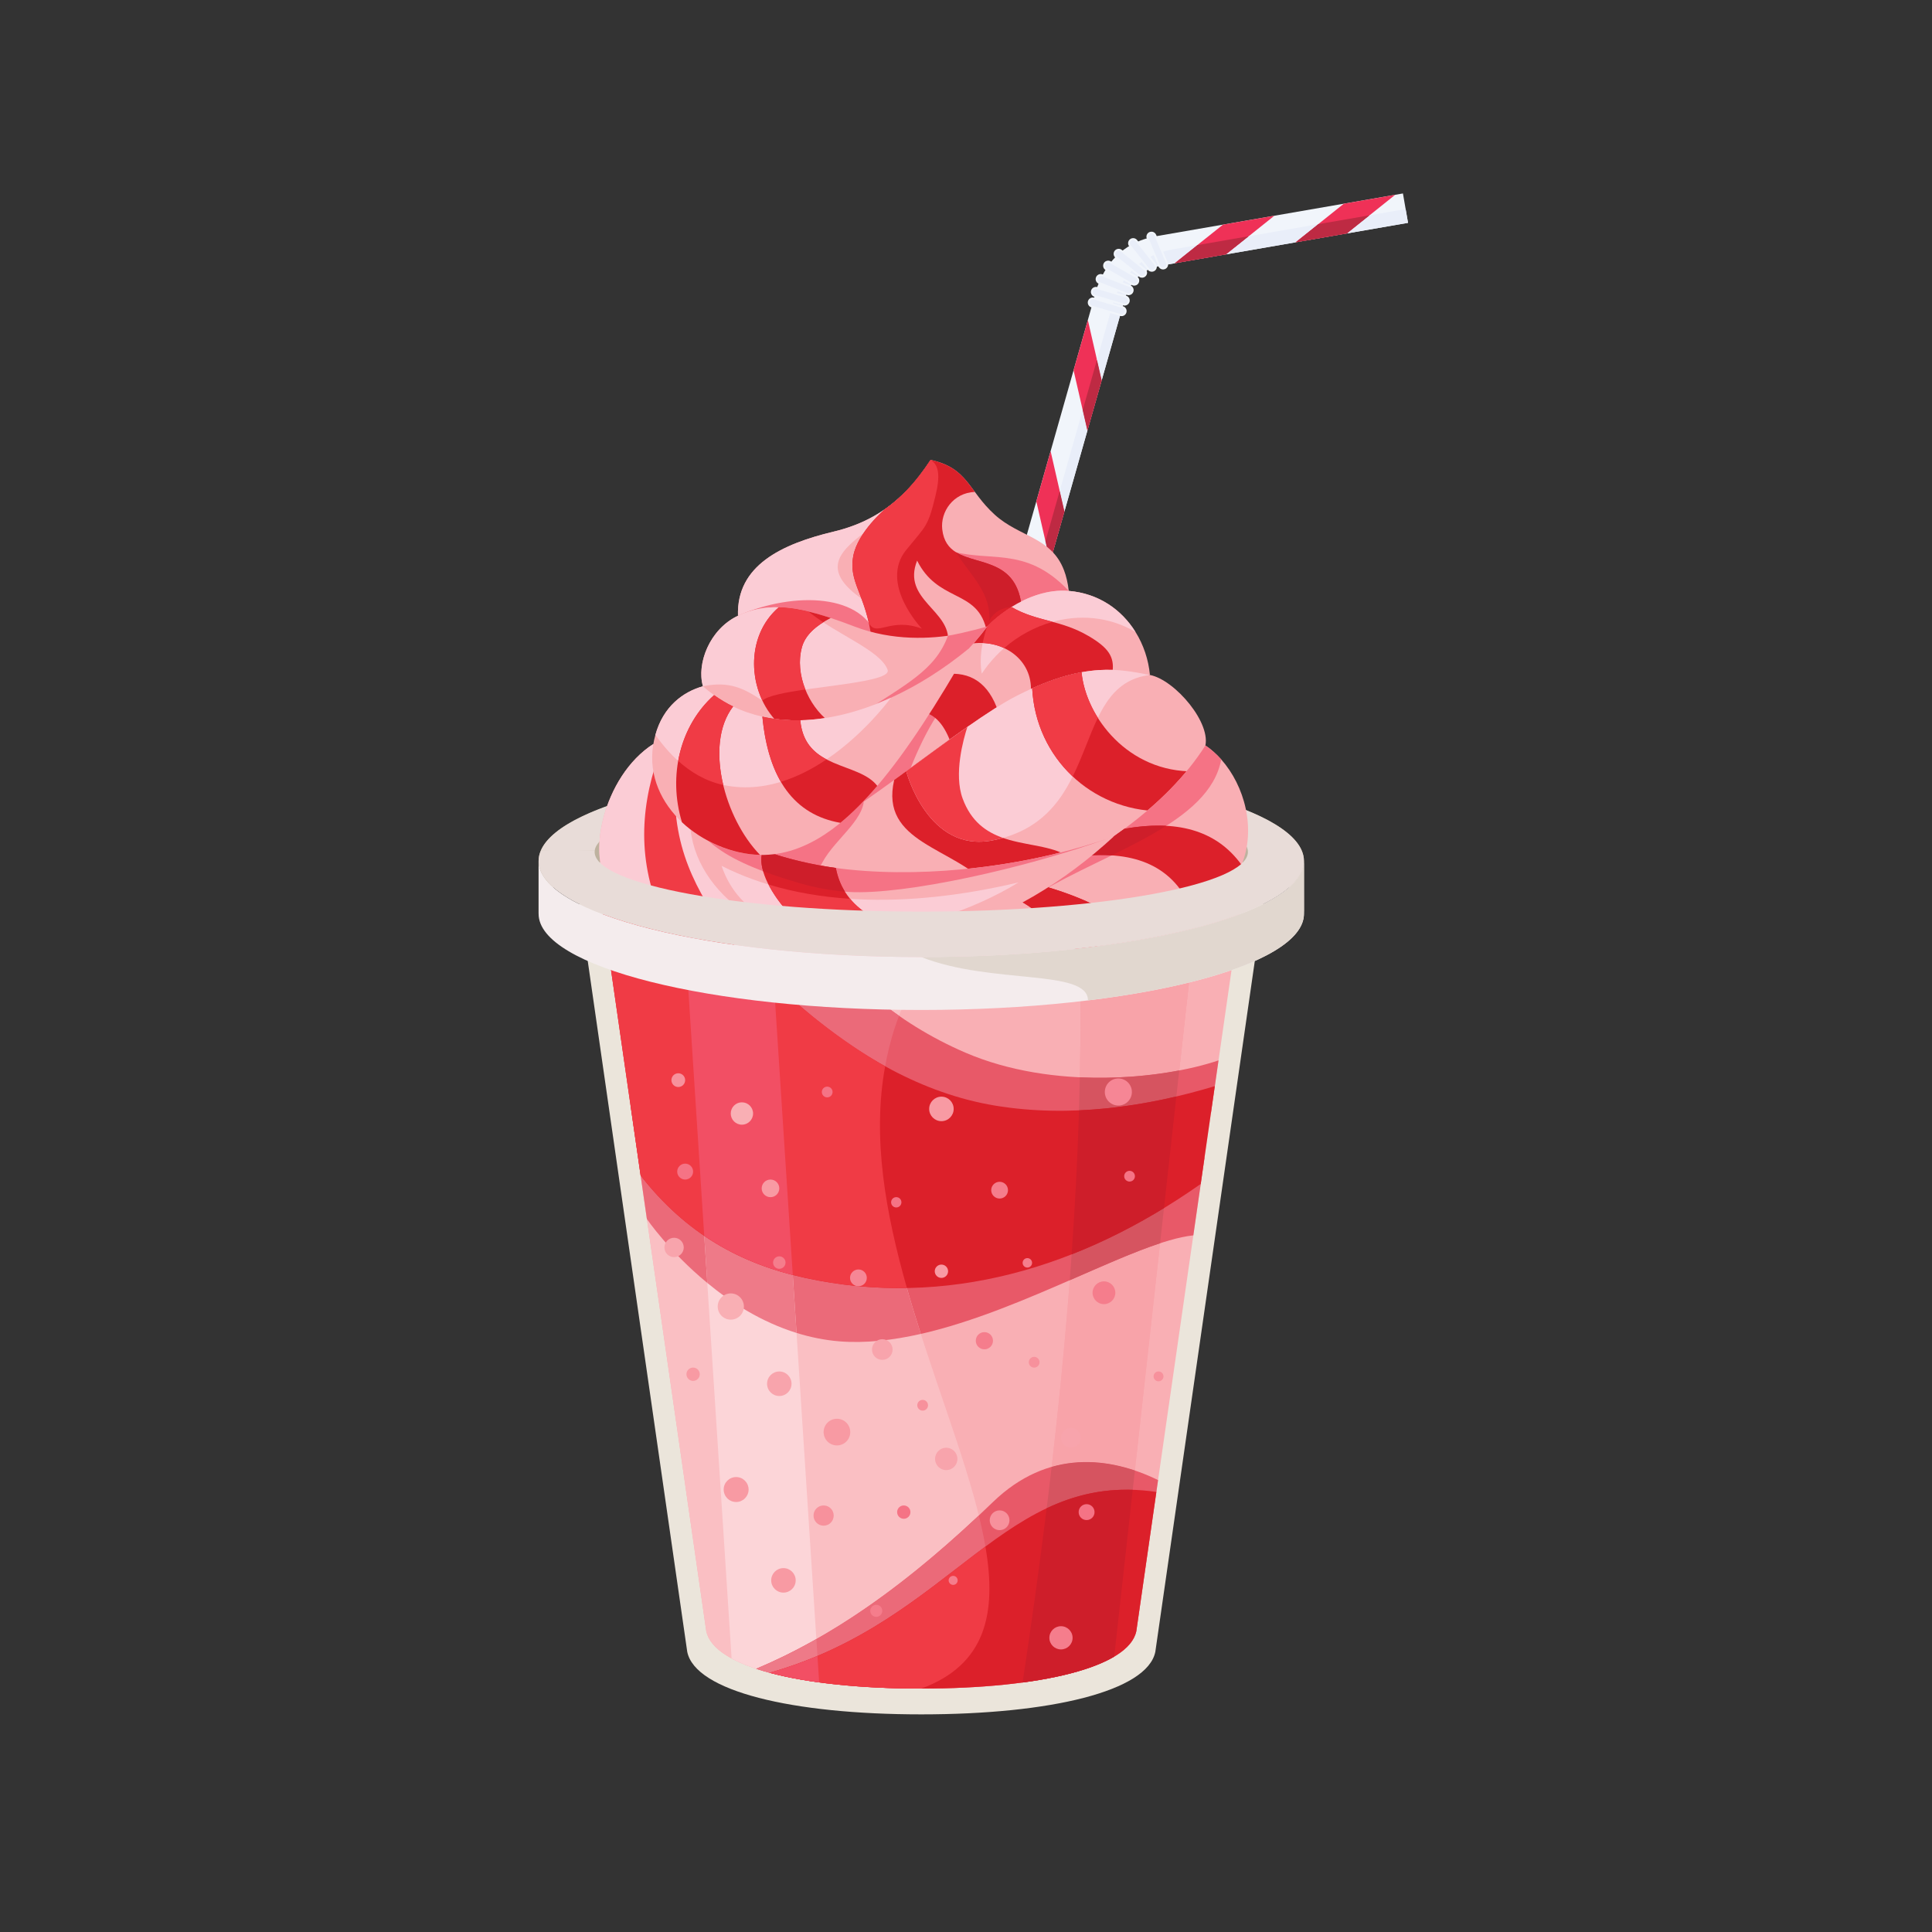 <?xml version="1.0" encoding="UTF-8"?> <svg xmlns="http://www.w3.org/2000/svg" xmlns:xlink="http://www.w3.org/1999/xlink" width="400" zoomAndPan="magnify" viewBox="0 0 300 300" height="400" preserveAspectRatio="xMidYMid meet" version="1.0"><rect x="0" y="0" width="300" height="300" fill="#333333" stroke="none"/><defs><clipPath id="3dad1a7b79"><path d="M 156.129 30.039 L 218.633 30.039 L 218.633 99.793 L 156.129 99.793 Z M 156.129 30.039 " clip-rule="nonzero"></path></clipPath><clipPath id="738009e764"><path d="M 209.129 32.434 L 218.633 32.434 L 218.633 36.293 L 209.129 36.293 Z M 209.129 32.434 " clip-rule="nonzero"></path></clipPath><clipPath id="aa2e96a72c"><path d="M 88.738 121.973 L 197.348 121.973 L 197.348 266.207 L 88.738 266.207 Z M 88.738 121.973 " clip-rule="nonzero"></path></clipPath><clipPath id="9d131dca0e"><path d="M 83.633 118 L 203 118 L 203 142 L 83.633 142 Z M 83.633 118 " clip-rule="nonzero"></path></clipPath><clipPath id="8dd4c835d9"><path d="M 83.633 133 L 203 133 L 203 157 L 83.633 157 Z M 83.633 133 " clip-rule="nonzero"></path></clipPath><clipPath id="90c8925ce9"><path d="M 83.633 131 L 203 131 L 203 149 L 83.633 149 Z M 83.633 131 " clip-rule="nonzero"></path></clipPath></defs><g clip-path="url(#3dad1a7b79)"><path fill="#f1f5fb" d="M 156.152 94.645 L 170.367 44.598 L 170.402 44.508 C 172.035 40.125 175.07 37.496 179.422 36.695 L 217.848 30.039 L 218.637 34.602 L 180.234 41.254 C 177.531 41.75 175.836 43.23 174.766 46.043 L 159.5 99.777 C 157.535 98.641 158.645 94.613 156.152 94.645 " fill-opacity="1" fill-rule="nonzero"></path></g><path fill="#ef3157" d="M 160.922 77.855 L 163.066 87.219 L 165.281 79.422 L 163.137 70.055 L 160.922 77.855 " fill-opacity="1" fill-rule="nonzero"></path><path fill="#ef3157" d="M 168.922 49.699 L 166.703 57.496 L 168.852 66.863 L 171.066 59.062 L 168.922 49.699 " fill-opacity="1" fill-rule="nonzero"></path><path fill="#ef3157" d="M 189.898 34.883 L 182.398 40.879 L 190.379 39.496 L 197.879 33.5 L 189.898 34.883 " fill-opacity="1" fill-rule="nonzero"></path><path fill="#ef3157" d="M 208.668 31.633 L 201.168 37.629 L 209.145 36.246 L 216.648 30.25 L 208.668 31.633 " fill-opacity="1" fill-rule="nonzero"></path><path fill="#e9eef9" d="M 158.77 96.59 L 158.328 97.992 C 158.637 99 159.035 99.551 159.5 99.777 L 163.066 87.219 L 162.336 84.031 L 158.77 96.59 " fill-opacity="1" fill-rule="nonzero"></path><path fill="#e9eef9" d="M 164.551 76.234 L 165.281 79.418 L 168.852 66.859 L 168.121 63.676 L 164.551 76.234 " fill-opacity="1" fill-rule="nonzero"></path><path fill="#e9eef9" d="M 193.902 36.68 L 190.379 39.496 L 201.168 37.629 L 204.691 34.809 L 193.902 36.68 " fill-opacity="1" fill-rule="nonzero"></path><g clip-path="url(#738009e764)"><path fill="#e9eef9" d="M 209.148 36.246 L 218.637 34.602 L 218.266 32.457 L 212.672 33.43 L 209.148 36.246 " fill-opacity="1" fill-rule="nonzero"></path></g><path fill="#e9eef9" d="M 182.012 38.738 C 177.664 39.535 174.629 42.164 172.992 46.551 L 172.961 46.637 L 170.336 55.875 L 171.066 59.062 L 174.766 46.043 C 175.836 43.227 177.531 41.75 180.234 41.254 L 182.398 40.879 L 185.922 38.062 L 182.012 38.738 " fill-opacity="1" fill-rule="nonzero"></path><path fill="#be2a43" d="M 162.336 84.031 L 163.066 87.219 L 165.281 79.418 L 164.551 76.234 L 162.336 84.031 " fill-opacity="1" fill-rule="nonzero"></path><path fill="#be2a43" d="M 168.121 63.676 L 168.852 66.859 L 171.066 59.062 L 170.336 55.875 L 168.121 63.676 " fill-opacity="1" fill-rule="nonzero"></path><path fill="#be2a43" d="M 185.922 38.062 L 182.398 40.879 L 190.379 39.496 L 193.902 36.68 L 185.922 38.062 " fill-opacity="1" fill-rule="nonzero"></path><path fill="#be2a43" d="M 204.691 34.809 L 201.168 37.625 L 209.148 36.246 L 212.672 33.43 L 204.691 34.809 " fill-opacity="1" fill-rule="nonzero"></path><path fill="#e9eef9" d="M 174.457 47.277 L 169.996 45.949 C 169.832 45.902 169.695 45.793 169.613 45.641 C 169.535 45.492 169.516 45.316 169.562 45.156 C 169.656 44.844 169.965 44.652 170.281 44.707 C 170.309 44.711 170.332 44.715 170.359 44.723 L 174.82 46.047 C 175.156 46.148 175.352 46.508 175.25 46.844 C 175.16 47.152 174.852 47.348 174.535 47.293 C 174.508 47.289 174.48 47.285 174.457 47.277 " fill-opacity="1" fill-rule="nonzero"></path><path fill="#f1f5fb" d="M 170.305 44.562 C 169.918 44.5 169.539 44.73 169.426 45.113 C 169.301 45.527 169.539 45.965 169.953 46.09 L 174.414 47.414 C 174.445 47.426 174.477 47.43 174.512 47.438 C 174.895 47.5 175.273 47.27 175.391 46.887 C 175.512 46.469 175.273 46.031 174.859 45.91 L 170.398 44.586 C 170.367 44.574 170.336 44.566 170.305 44.562 Z M 170.258 44.848 C 170.277 44.852 170.297 44.855 170.316 44.863 L 174.777 46.188 C 175.039 46.266 175.191 46.543 175.113 46.805 C 175.043 47.043 174.805 47.191 174.559 47.152 C 174.539 47.148 174.516 47.145 174.496 47.137 L 170.035 45.812 C 169.91 45.773 169.805 45.688 169.742 45.574 C 169.68 45.457 169.664 45.324 169.703 45.195 C 169.773 44.957 170.012 44.809 170.258 44.848 " fill-opacity="1" fill-rule="nonzero"></path><path fill="#e9eef9" d="M 173.973 48.918 L 169.512 47.594 C 169.348 47.543 169.215 47.434 169.133 47.285 C 169.051 47.133 169.031 46.961 169.082 46.797 C 169.172 46.488 169.48 46.297 169.797 46.348 C 169.824 46.352 169.852 46.359 169.875 46.367 L 174.336 47.691 C 174.676 47.793 174.867 48.148 174.77 48.484 C 174.676 48.797 174.367 48.988 174.051 48.938 C 174.027 48.934 174 48.926 173.973 48.918 " fill-opacity="1" fill-rule="nonzero"></path><path fill="#f1f5fb" d="M 169.82 46.207 C 169.438 46.141 169.059 46.371 168.941 46.758 C 168.82 47.172 169.059 47.609 169.473 47.73 L 173.934 49.059 C 173.965 49.066 173.996 49.074 174.027 49.078 C 174.414 49.145 174.793 48.914 174.906 48.527 C 175.031 48.113 174.793 47.676 174.379 47.551 L 169.918 46.227 C 169.887 46.219 169.855 46.211 169.82 46.207 Z M 169.773 46.488 C 169.793 46.496 169.816 46.5 169.836 46.504 L 174.297 47.828 C 174.559 47.906 174.707 48.184 174.629 48.445 C 174.559 48.684 174.32 48.836 174.074 48.793 C 174.055 48.789 174.035 48.785 174.016 48.781 L 169.555 47.457 C 169.426 47.418 169.324 47.332 169.262 47.215 C 169.195 47.102 169.184 46.965 169.219 46.84 C 169.289 46.598 169.527 46.449 169.773 46.488 " fill-opacity="1" fill-rule="nonzero"></path><path fill="#e9eef9" d="M 175.141 45.684 C 175.098 45.676 175.051 45.664 175.012 45.648 L 170.68 43.938 C 170.523 43.875 170.398 43.754 170.328 43.598 C 170.262 43.441 170.258 43.266 170.32 43.105 C 170.43 42.828 170.723 42.66 171.02 42.711 C 171.062 42.719 171.109 42.73 171.152 42.746 L 175.48 44.453 C 175.637 44.52 175.762 44.637 175.832 44.797 C 175.898 44.953 175.902 45.125 175.84 45.285 C 175.73 45.562 175.434 45.73 175.141 45.684 " fill-opacity="1" fill-rule="nonzero"></path><path fill="#f1f5fb" d="M 171.043 42.566 C 170.688 42.508 170.324 42.703 170.188 43.055 C 170.027 43.457 170.227 43.91 170.629 44.07 L 174.957 45.781 C 175.012 45.801 175.062 45.816 175.117 45.824 C 175.473 45.883 175.836 45.688 175.973 45.336 C 176.133 44.934 175.934 44.477 175.531 44.32 L 171.203 42.609 C 171.152 42.59 171.098 42.578 171.043 42.566 Z M 170.996 42.852 C 171.031 42.859 171.066 42.867 171.098 42.883 L 175.426 44.59 C 175.68 44.691 175.805 44.977 175.703 45.23 C 175.621 45.449 175.395 45.578 175.164 45.539 C 175.129 45.535 175.098 45.523 175.062 45.512 L 170.734 43.801 C 170.48 43.703 170.355 43.414 170.457 43.16 C 170.539 42.945 170.77 42.812 170.996 42.852 " fill-opacity="1" fill-rule="nonzero"></path><path fill="#e9eef9" d="M 176.012 44.199 C 175.938 44.188 175.867 44.164 175.801 44.125 L 171.762 41.812 C 171.613 41.727 171.508 41.59 171.461 41.426 C 171.414 41.262 171.438 41.086 171.523 40.938 C 171.656 40.707 171.918 40.582 172.184 40.625 C 172.258 40.637 172.328 40.664 172.395 40.699 L 176.434 43.012 C 176.742 43.188 176.848 43.582 176.672 43.887 C 176.539 44.117 176.277 44.242 176.012 44.199 " fill-opacity="1" fill-rule="nonzero"></path><path fill="#f1f5fb" d="M 172.207 40.484 C 171.891 40.43 171.566 40.574 171.398 40.867 C 171.184 41.242 171.312 41.723 171.688 41.938 L 175.73 44.25 C 175.812 44.297 175.902 44.328 175.988 44.344 C 176.305 44.395 176.629 44.25 176.797 43.957 C 177.012 43.582 176.883 43.102 176.508 42.887 L 172.465 40.574 C 172.383 40.527 172.297 40.496 172.207 40.484 Z M 172.16 40.77 C 172.215 40.777 172.273 40.797 172.324 40.828 L 176.363 43.137 C 176.477 43.203 176.559 43.309 176.594 43.438 C 176.629 43.566 176.613 43.699 176.547 43.812 C 176.445 43.992 176.238 44.09 176.035 44.059 C 175.98 44.047 175.922 44.027 175.871 44 L 171.832 41.688 C 171.594 41.551 171.512 41.246 171.648 41.012 C 171.75 40.832 171.957 40.734 172.16 40.77 " fill-opacity="1" fill-rule="nonzero"></path><path fill="#e9eef9" d="M 177.23 42.969 C 177.121 42.953 177.02 42.906 176.934 42.84 L 173.309 39.918 C 173.176 39.809 173.094 39.656 173.074 39.488 C 173.055 39.316 173.105 39.148 173.211 39.016 C 173.355 38.836 173.586 38.75 173.816 38.789 C 173.922 38.805 174.027 38.852 174.109 38.918 L 177.734 41.84 C 177.871 41.949 177.953 42.102 177.973 42.27 C 177.988 42.441 177.941 42.605 177.832 42.742 C 177.688 42.922 177.457 43.008 177.23 42.969 " fill-opacity="1" fill-rule="nonzero"></path><path fill="#f1f5fb" d="M 173.84 38.645 C 173.57 38.602 173.281 38.699 173.098 38.926 C 172.828 39.266 172.883 39.758 173.219 40.031 L 176.844 42.949 C 176.953 43.039 177.078 43.094 177.207 43.113 C 177.477 43.156 177.762 43.059 177.945 42.832 C 178.219 42.492 178.164 42 177.828 41.727 L 174.203 38.809 C 174.094 38.719 173.969 38.664 173.84 38.645 Z M 173.793 38.93 C 173.875 38.941 173.953 38.98 174.02 39.031 L 177.645 41.953 C 177.75 42.035 177.812 42.152 177.828 42.285 C 177.84 42.418 177.805 42.547 177.723 42.648 C 177.609 42.789 177.43 42.855 177.254 42.828 C 177.172 42.812 177.09 42.777 177.023 42.723 L 173.398 39.805 C 173.297 39.723 173.23 39.605 173.219 39.473 C 173.203 39.34 173.242 39.211 173.324 39.109 C 173.438 38.969 173.617 38.898 173.793 38.93 " fill-opacity="1" fill-rule="nonzero"></path><path fill="#e9eef9" d="M 178.746 42.043 C 178.586 42.016 178.445 41.934 178.348 41.809 L 175.453 38.16 C 175.234 37.887 175.281 37.48 175.559 37.262 C 175.699 37.148 175.883 37.102 176.059 37.133 C 176.215 37.156 176.355 37.242 176.457 37.363 L 179.352 41.012 C 179.57 41.289 179.523 41.691 179.246 41.91 C 179.105 42.023 178.922 42.07 178.746 42.043 " fill-opacity="1" fill-rule="nonzero"></path><path fill="#f1f5fb" d="M 176.082 36.988 C 175.871 36.953 175.648 37.004 175.469 37.148 C 175.129 37.418 175.07 37.91 175.34 38.25 L 178.234 41.898 C 178.359 42.059 178.535 42.152 178.723 42.184 C 178.934 42.219 179.156 42.168 179.336 42.027 C 179.676 41.754 179.73 41.262 179.461 40.922 L 176.566 37.273 C 176.441 37.117 176.27 37.02 176.082 36.988 Z M 176.035 37.273 C 176.156 37.293 176.266 37.359 176.34 37.453 L 179.234 41.102 C 179.32 41.207 179.355 41.336 179.34 41.469 C 179.324 41.598 179.262 41.715 179.156 41.797 C 179.047 41.887 178.906 41.922 178.766 41.898 C 178.645 41.879 178.539 41.816 178.461 41.719 L 175.566 38.07 C 175.398 37.855 175.434 37.543 175.648 37.375 C 175.758 37.289 175.898 37.254 176.035 37.273 " fill-opacity="1" fill-rule="nonzero"></path><path fill="#e9eef9" d="M 180.496 41.688 C 180.281 41.652 180.098 41.508 180.012 41.305 L 178.211 37.008 C 178.145 36.852 178.145 36.676 178.207 36.52 C 178.273 36.359 178.395 36.238 178.555 36.172 C 178.664 36.125 178.785 36.109 178.906 36.129 C 179.121 36.164 179.305 36.309 179.391 36.512 L 181.191 40.809 C 181.328 41.133 181.176 41.512 180.848 41.645 C 180.738 41.695 180.617 41.707 180.496 41.688 " fill-opacity="1" fill-rule="nonzero"></path><path fill="#f1f5fb" d="M 178.93 35.984 C 178.785 35.965 178.637 35.977 178.496 36.035 C 178.098 36.203 177.91 36.664 178.078 37.066 L 179.879 41.359 C 179.988 41.617 180.219 41.789 180.473 41.832 C 180.613 41.855 180.766 41.84 180.906 41.781 C 181.305 41.613 181.492 41.152 181.324 40.754 L 179.523 36.457 C 179.414 36.199 179.184 36.031 178.93 35.984 Z M 178.879 36.27 C 179.051 36.301 179.191 36.41 179.258 36.57 L 181.059 40.863 C 181.109 40.988 181.109 41.121 181.059 41.242 C 181.008 41.367 180.914 41.461 180.793 41.512 C 180.707 41.551 180.613 41.562 180.523 41.547 C 180.352 41.52 180.211 41.406 180.145 41.246 L 178.344 36.953 C 178.293 36.832 178.293 36.695 178.344 36.574 C 178.395 36.449 178.488 36.355 178.609 36.305 C 178.695 36.27 178.789 36.258 178.879 36.27 " fill-opacity="1" fill-rule="nonzero"></path><g clip-path="url(#aa2e96a72c)"><path fill="#ebe5db" d="M 88.77 131.902 L 106.715 256.496 C 107.965 262.605 122.984 266.207 143.055 266.207 C 163.129 266.207 178.145 262.605 179.398 256.496 L 197.34 131.902 C 197.34 126.426 173.035 121.988 143.055 121.988 C 113.074 121.988 88.77 126.426 88.77 131.902 " fill-opacity="1" fill-rule="nonzero"></path></g><path fill="#f9afb4" d="M 192.934 138.812 L 188.637 168.652 L 186.449 183.848 L 179.559 231.668 L 176.449 253.281 C 175.293 258.895 161.5 262.203 143.055 262.203 C 133.637 262.203 125.438 261.34 119.508 259.746 C 113.824 258.223 110.234 256.027 109.668 253.281 L 99.48 182.527 L 93.184 138.812 C 93.184 136.672 97.23 134.703 104.004 133.148 C 113.145 131.047 127.238 129.703 143.055 129.703 C 170.605 129.703 192.934 133.781 192.934 138.812 " fill-opacity="1" fill-rule="nonzero"></path><path fill="#fabfc3" d="M 93.18 138.816 L 109.668 253.281 C 110.816 258.898 124.617 262.203 143.055 262.203 C 182.574 247.605 93.199 166.789 166.934 130.816 C 133.844 127.516 93.18 131.906 93.18 138.816 " fill-opacity="1" fill-rule="nonzero"></path><path fill="#fcd5d8" d="M 105.527 132.816 L 113.602 257.523 C 116.676 259.191 121.371 260.449 127.199 261.242 L 118.758 130.859 C 113.754 131.367 109.281 132.035 105.527 132.816 " fill-opacity="1" fill-rule="nonzero"></path><path fill="#f8a3a9" d="M 166.934 130.816 C 169.586 170.715 165.82 214.895 158.785 261.258 C 165.004 260.426 169.941 259.059 173.016 257.234 L 186.645 134.387 C 182.055 132.883 175.207 131.641 166.934 130.816 " fill-opacity="1" fill-rule="nonzero"></path><path fill="#e85968" d="M 143.055 262.203 C 161.5 262.203 175.293 258.895 176.449 253.281 L 179.559 231.668 L 179.824 229.828 C 172.297 226.145 162.684 225.02 154.191 233.23 C 140.738 246.234 129.215 254.152 117.43 259.129 C 118.086 259.344 118.781 259.551 119.508 259.746 C 125.438 261.34 133.637 262.203 143.055 262.203 " fill-opacity="1" fill-rule="nonzero"></path><path fill="#eb6a79" d="M 151.992 235.324 C 139.473 247.09 128.566 254.422 117.43 259.129 C 117.43 259.129 117.434 259.129 117.434 259.129 C 123.445 261.117 132.484 262.203 143.055 262.203 C 154.57 257.949 155.141 248.074 151.992 235.324 " fill-opacity="1" fill-rule="nonzero"></path><path fill="#f8a3a9" d="M 176.223 228.336 L 186.645 134.387 C 182.055 132.883 175.207 131.641 166.934 130.816 C 168.938 160.988 167.273 193.613 163.301 227.773 C 167.738 226.504 172.18 226.969 176.223 228.336 " fill-opacity="1" fill-rule="nonzero"></path><path fill="#d65460" d="M 163.301 227.773 C 162.02 238.785 160.5 249.957 158.789 261.258 C 163.559 260.617 168.777 259.566 173.016 257.234 L 176.223 228.336 C 172.176 226.969 167.738 226.5 163.301 227.773 " fill-opacity="1" fill-rule="nonzero"></path><path fill="#ee7a88" d="M 126.766 254.52 C 123.645 256.289 120.547 257.812 117.43 259.129 C 120.125 260.02 123.422 260.73 127.199 261.242 L 126.766 254.52 " fill-opacity="1" fill-rule="nonzero"></path><path fill="#dc202a" d="M 179.559 231.668 L 176.449 253.281 C 175.293 258.895 161.5 262.203 143.055 262.203 C 133.637 262.203 125.438 261.34 119.508 259.746 C 148.094 251.633 155.93 228.199 179.559 231.668 " fill-opacity="1" fill-rule="nonzero"></path><path fill="#f03b45" d="M 153.016 240.148 C 144.051 246.777 134.715 255.43 119.508 259.746 L 119.508 259.75 C 125.438 261.34 133.641 262.203 143.055 262.203 C 153.074 258.504 154.805 250.547 153.016 240.148 " fill-opacity="1" fill-rule="nonzero"></path><path fill="#f24f64" d="M 126.934 257.133 C 124.617 258.113 122.152 258.996 119.508 259.746 L 119.508 259.75 C 121.766 260.355 124.344 260.855 127.199 261.242 L 126.934 257.133 " fill-opacity="1" fill-rule="nonzero"></path><path fill="#e85968" d="M 184.383 180.285 L 136.688 175.566 C 136.852 186.012 139.68 196.812 142.984 207.129 C 159.25 203.441 176.391 192.77 185.301 191.824 L 186.449 183.848 L 187.039 179.73 L 184.383 180.285 " fill-opacity="1" fill-rule="nonzero"></path><path fill="#f8a3a9" d="M 186.645 134.387 C 182.055 132.883 175.207 131.641 166.934 130.816 C 167.953 146.148 168.02 162.117 167.324 178.598 L 181.582 180.008 L 186.645 134.387 " fill-opacity="1" fill-rule="nonzero"></path><path fill="#d65460" d="M 167.324 178.598 C 167.039 185.25 166.633 191.98 166.113 198.793 C 171.348 196.512 176.148 194.363 180.137 193.055 L 181.582 180.008 L 167.324 178.598 " fill-opacity="1" fill-rule="nonzero"></path><path fill="#e85968" d="M 189.211 164.656 C 180.531 167.598 163.539 169.312 149.93 163.465 C 127.707 153.914 119.332 134.09 119.332 134.09 L 105.137 132.898 C 104.754 132.98 104.375 133.062 104.004 133.148 C 97.23 134.703 93.184 136.672 93.184 138.812 L 93.926 143.965 C 113.578 157.535 142.527 176.523 152.285 177.715 C 162.281 178.934 178.219 175.371 188.043 172.758 L 188.637 168.652 L 189.211 164.656 " fill-opacity="1" fill-rule="nonzero"></path><path fill="#f8a3a9" d="M 167.324 178.598 L 181.582 180.008 L 182.223 174.223 C 177.641 175.316 172.449 176.395 167.375 177.109 C 167.355 177.605 167.344 178.102 167.324 178.598 " fill-opacity="1" fill-rule="nonzero"></path><path fill="#d65460" d="M 167.676 167.285 C 167.609 170.535 167.508 173.812 167.375 177.109 C 172.449 176.395 177.641 175.316 182.223 174.223 L 183.113 166.219 C 178.637 167.07 173.266 167.551 167.676 167.285 " fill-opacity="1" fill-rule="nonzero"></path><path fill="#eb6a79" d="M 97.926 171.734 L 97.922 171.734 L 100.449 189.297 L 100.453 189.297 C 100.453 189.297 103.891 194.324 109.828 199.215 L 108.113 172.742 L 97.926 171.734 " fill-opacity="1" fill-rule="nonzero"></path><path fill="#eb6a79" d="M 136.688 175.566 L 121.555 174.07 L 123.688 206.977 C 125.801 207.633 128.027 208.098 130.359 208.285 C 134.391 208.605 138.656 208.113 142.984 207.129 C 139.68 196.812 136.852 186.012 136.688 175.566 " fill-opacity="1" fill-rule="nonzero"></path><path fill="#ee7a88" d="M 108.113 172.742 L 109.828 199.215 C 113.543 202.277 118.238 205.285 123.688 206.977 L 121.555 174.07 L 108.113 172.742 " fill-opacity="1" fill-rule="nonzero"></path><path fill="#eb6a79" d="M 119.332 134.09 L 105.141 132.898 C 97.781 134.453 93.18 136.492 93.18 138.816 L 93.922 143.957 L 93.926 143.965 C 106.895 152.918 123.906 164.227 136.785 171.23 C 137.062 166.613 137.938 162.09 139.602 157.73 C 125.059 147.641 119.332 134.09 119.332 134.09 " fill-opacity="1" fill-rule="nonzero"></path><path fill="#ce1e2a" d="M 162.527 234.203 C 161.422 243.125 160.168 252.148 158.789 261.258 C 159.668 261.141 160.523 261.012 161.352 260.871 C 161.418 260.859 161.484 260.848 161.551 260.836 C 161.887 260.781 162.219 260.719 162.543 260.66 C 162.645 260.641 162.742 260.621 162.844 260.602 C 163.133 260.547 163.418 260.488 163.703 260.43 C 163.812 260.406 163.926 260.387 164.035 260.363 C 164.309 260.305 164.578 260.242 164.844 260.184 C 164.949 260.16 165.059 260.137 165.164 260.109 C 165.504 260.031 165.844 259.949 166.172 259.863 C 166.34 259.82 166.504 259.773 166.672 259.727 C 166.832 259.684 166.992 259.641 167.145 259.598 C 167.344 259.543 167.535 259.484 167.727 259.426 C 167.844 259.395 167.957 259.359 168.07 259.324 C 168.277 259.262 168.48 259.195 168.68 259.129 C 168.762 259.102 168.848 259.074 168.93 259.043 C 169.145 258.973 169.359 258.898 169.57 258.82 C 169.609 258.805 169.648 258.789 169.691 258.773 C 170.961 258.305 172.074 257.793 173.012 257.234 C 173.012 257.234 173.016 257.234 173.016 257.234 L 175.887 231.34 C 170.859 231.18 166.551 232.297 162.527 234.203 " fill-opacity="1" fill-rule="nonzero"></path><path fill="#dc202a" d="M 188.633 168.656 L 186.445 183.848 C 167.867 196.906 146.93 203.188 125.039 198.434 C 115.059 196.266 106.512 191.559 99.477 182.531 L 93.18 138.812 C 93.18 136.676 97.23 134.703 104.004 133.148 C 114.098 147.742 131.805 167.898 154.461 171.668 C 166.262 173.633 178.18 171.812 188.633 168.656 " fill-opacity="1" fill-rule="nonzero"></path><path fill="#f03b45" d="M 137.445 165.574 C 123.422 157.609 110.855 143.945 102.828 133.426 C 96.832 134.902 93.18 136.746 93.18 138.816 L 99.477 182.531 C 106.512 191.562 115.059 196.266 125.039 198.434 C 130.363 199.59 135.633 200.09 140.824 200 C 137.539 188.41 135.395 176.746 137.445 165.574 " fill-opacity="1" fill-rule="nonzero"></path><path fill="#f24f64" d="M 105.707 135.559 L 109.352 191.895 C 113.562 194.754 118.148 196.707 123.102 197.977 L 120.156 152.465 C 114.465 146.938 109.609 140.973 105.707 135.559 " fill-opacity="1" fill-rule="nonzero"></path><path fill="#ce1e2a" d="M 167.547 172.414 C 167.324 179.766 166.934 187.227 166.402 194.777 C 171.301 192.855 176.086 190.438 180.742 187.594 L 182.664 170.262 C 177.809 171.402 172.727 172.191 167.547 172.414 " fill-opacity="1" fill-rule="nonzero"></path><path fill="#f7919c" d="M 106.391 167.723 C 106.391 168.316 105.914 168.793 105.324 168.793 C 104.734 168.793 104.258 168.316 104.258 167.723 C 104.258 167.133 104.734 166.656 105.324 166.656 C 105.914 166.656 106.391 167.133 106.391 167.723 " fill-opacity="1" fill-rule="nonzero"></path><path fill="#f9afb4" d="M 116.938 172.906 C 116.938 173.863 116.16 174.641 115.203 174.641 C 114.246 174.641 113.469 173.863 113.469 172.906 C 113.469 171.945 114.246 171.168 115.203 171.168 C 116.16 171.168 116.938 171.945 116.938 172.906 " fill-opacity="1" fill-rule="nonzero"></path><path fill="#f57385" d="M 107.625 181.926 C 107.625 182.609 107.074 183.16 106.391 183.16 C 105.711 183.16 105.156 182.609 105.156 181.926 C 105.156 181.242 105.711 180.688 106.391 180.688 C 107.074 180.688 107.625 181.242 107.625 181.926 " fill-opacity="1" fill-rule="nonzero"></path><path fill="#f7919c" d="M 144.102 218.207 C 144.102 218.668 143.73 219.043 143.27 219.043 C 142.809 219.043 142.434 218.668 142.434 218.207 C 142.434 217.746 142.809 217.371 143.27 217.371 C 143.73 217.371 144.102 217.746 144.102 218.207 " fill-opacity="1" fill-rule="nonzero"></path><path fill="#f9afb4" d="M 115.512 202.879 C 115.512 204.004 114.602 204.914 113.48 204.914 C 112.355 204.914 111.445 204.004 111.445 202.879 C 111.445 201.754 112.355 200.84 113.48 200.84 C 114.602 200.84 115.512 201.754 115.512 202.879 " fill-opacity="1" fill-rule="nonzero"></path><path fill="#f89aa3" d="M 121.008 184.531 C 121.008 185.285 120.398 185.898 119.641 185.898 C 118.887 185.898 118.273 185.285 118.273 184.531 C 118.273 183.773 118.887 183.16 119.641 183.16 C 120.398 183.16 121.008 183.773 121.008 184.531 " fill-opacity="1" fill-rule="nonzero"></path><path fill="#f57385" d="M 129.281 169.566 C 129.281 170.027 128.91 170.402 128.449 170.402 C 127.988 170.402 127.613 170.027 127.613 169.566 C 127.613 169.105 127.988 168.73 128.449 168.73 C 128.91 168.73 129.281 169.105 129.281 169.566 " fill-opacity="1" fill-rule="nonzero"></path><path fill="#f8a4ac" d="M 122.91 214.867 C 122.91 215.918 122.059 216.77 121.008 216.77 C 119.961 216.77 119.109 215.918 119.109 214.867 C 119.109 213.816 119.961 212.961 121.008 212.961 C 122.059 212.961 122.91 213.816 122.91 214.867 " fill-opacity="1" fill-rule="nonzero"></path><path fill="#f8a4ac" d="M 106.172 193.703 C 106.172 194.531 105.5 195.207 104.672 195.207 C 103.844 195.207 103.172 194.531 103.172 193.703 C 103.172 192.875 103.844 192.199 104.672 192.199 C 105.5 192.199 106.172 192.875 106.172 193.703 " fill-opacity="1" fill-rule="nonzero"></path><path fill="#f57385" d="M 141.371 234.801 C 141.371 235.371 140.91 235.836 140.336 235.836 C 139.766 235.836 139.305 235.371 139.305 234.801 C 139.305 234.23 139.766 233.766 140.336 233.766 C 140.91 233.766 141.371 234.23 141.371 234.801 " fill-opacity="1" fill-rule="nonzero"></path><path fill="#f89aa3" d="M 116.242 231.293 C 116.242 232.363 115.375 233.23 114.309 233.23 C 113.238 233.23 112.371 232.363 112.371 231.293 C 112.371 230.223 113.238 229.355 114.309 229.355 C 115.375 229.355 116.242 230.223 116.242 231.293 " fill-opacity="1" fill-rule="nonzero"></path><path fill="#f89aa3" d="M 108.66 213.391 C 108.66 213.961 108.195 214.426 107.625 214.426 C 107.055 214.426 106.59 213.961 106.59 213.391 C 106.59 212.816 107.055 212.355 107.625 212.355 C 108.195 212.355 108.66 212.816 108.66 213.391 " fill-opacity="1" fill-rule="nonzero"></path><path fill="#f68695" d="M 134.598 198.426 C 134.598 199.145 134.016 199.727 133.297 199.727 C 132.578 199.727 131.992 199.145 131.992 198.426 C 131.992 197.707 132.578 197.121 133.297 197.121 C 134.016 197.121 134.598 197.707 134.598 198.426 " fill-opacity="1" fill-rule="nonzero"></path><path fill="#f57d8c" d="M 121.977 196.051 C 121.977 196.586 121.543 197.02 121.008 197.02 C 120.477 197.02 120.043 196.586 120.043 196.051 C 120.043 195.516 120.477 195.082 121.008 195.082 C 121.543 195.082 121.977 195.516 121.977 196.051 " fill-opacity="1" fill-rule="nonzero"></path><path fill="#f89aa3" d="M 123.555 245.398 C 123.555 246.449 122.703 247.301 121.652 247.301 C 120.602 247.301 119.75 246.449 119.75 245.398 C 119.75 244.348 120.602 243.496 121.652 243.496 C 122.703 243.496 123.555 244.348 123.555 245.398 " fill-opacity="1" fill-rule="nonzero"></path><path fill="#f68695" d="M 175.758 169.566 C 175.758 170.727 174.82 171.668 173.656 171.668 C 172.496 171.668 171.555 170.727 171.555 169.566 C 171.555 168.402 172.496 167.461 173.656 167.461 C 174.82 167.461 175.758 168.402 175.758 169.566 " fill-opacity="1" fill-rule="nonzero"></path><path fill="#f57d8c" d="M 173.188 200.738 C 173.188 201.715 172.395 202.508 171.418 202.508 C 170.445 202.508 169.652 201.715 169.652 200.738 C 169.652 199.762 170.445 198.969 171.418 198.969 C 172.395 198.969 173.188 199.762 173.188 200.738 " fill-opacity="1" fill-rule="nonzero"></path><path fill="#f8a4ac" d="M 167.816 223.266 C 167.816 224.113 167.129 224.801 166.281 224.801 C 165.434 224.801 164.746 224.113 164.746 223.266 C 164.746 222.418 165.434 221.73 166.281 221.73 C 167.129 221.73 167.816 222.418 167.816 223.266 " fill-opacity="1" fill-rule="nonzero"></path><path fill="#f8a4ac" d="M 148.664 226.539 C 148.664 227.5 147.887 228.277 146.93 228.277 C 145.973 228.277 145.195 227.5 145.195 226.539 C 145.195 225.582 145.973 224.801 146.93 224.801 C 147.887 224.801 148.664 225.582 148.664 226.539 " fill-opacity="1" fill-rule="nonzero"></path><path fill="#f57d8c" d="M 148.707 245.398 C 148.707 245.785 148.395 246.102 148.008 246.102 C 147.621 246.102 147.305 245.785 147.305 245.398 C 147.305 245.012 147.621 244.699 148.008 244.699 C 148.395 244.699 148.707 245.012 148.707 245.398 " fill-opacity="1" fill-rule="nonzero"></path><path fill="#f57d8c" d="M 166.551 254.32 C 166.551 255.316 165.742 256.121 164.746 256.121 C 163.754 256.121 162.945 255.316 162.945 254.32 C 162.945 253.324 163.754 252.516 164.746 252.516 C 165.742 252.516 166.551 253.324 166.551 254.32 " fill-opacity="1" fill-rule="nonzero"></path><path fill="#f57385" d="M 169.961 234.801 C 169.961 235.484 169.406 236.035 168.727 236.035 C 168.043 236.035 167.492 235.484 167.492 234.801 C 167.492 234.117 168.043 233.566 168.727 233.566 C 169.406 233.566 169.961 234.117 169.961 234.801 " fill-opacity="1" fill-rule="nonzero"></path><path fill="#f57385" d="M 176.23 182.641 C 176.23 183.102 175.859 183.473 175.398 183.473 C 174.938 183.473 174.562 183.102 174.562 182.641 C 174.562 182.18 174.938 181.805 175.398 181.805 C 175.859 181.805 176.23 182.18 176.23 182.641 " fill-opacity="1" fill-rule="nonzero"></path><path fill="#f89aa3" d="M 132.027 222.375 C 132.027 223.52 131.102 224.445 129.961 224.445 C 128.816 224.445 127.891 223.52 127.891 222.375 C 127.891 221.23 128.816 220.305 129.961 220.305 C 131.102 220.305 132.027 221.23 132.027 222.375 " fill-opacity="1" fill-rule="nonzero"></path><path fill="#f57385" d="M 139.973 186.691 C 139.973 187.137 139.617 187.496 139.172 187.496 C 138.73 187.496 138.371 187.137 138.371 186.691 C 138.371 186.25 138.73 185.891 139.172 185.891 C 139.617 185.891 139.973 186.25 139.973 186.691 " fill-opacity="1" fill-rule="nonzero"></path><path fill="#f89aa3" d="M 148.086 172.191 C 148.086 173.242 147.234 174.094 146.184 174.094 C 145.133 174.094 144.281 173.242 144.281 172.191 C 144.281 171.141 145.133 170.289 146.184 170.289 C 147.234 170.289 148.086 171.141 148.086 172.191 " fill-opacity="1" fill-rule="nonzero"></path><path fill="#f89aa3" d="M 147.219 197.398 C 147.219 197.973 146.754 198.434 146.184 198.434 C 145.613 198.434 145.148 197.973 145.148 197.398 C 145.148 196.828 145.613 196.363 146.184 196.363 C 146.754 196.363 147.219 196.828 147.219 197.398 " fill-opacity="1" fill-rule="nonzero"></path><path fill="#f57d8c" d="M 156.52 184.809 C 156.52 185.527 155.938 186.109 155.219 186.109 C 154.5 186.109 153.914 185.527 153.914 184.809 C 153.914 184.09 154.5 183.508 155.219 183.508 C 155.938 183.508 156.52 184.09 156.52 184.809 " fill-opacity="1" fill-rule="nonzero"></path><path fill="#f7919c" d="M 180.664 213.727 C 180.664 214.148 180.32 214.492 179.895 214.492 C 179.469 214.492 179.129 214.148 179.129 213.727 C 179.129 213.301 179.469 212.957 179.895 212.957 C 180.32 212.957 180.664 213.301 180.664 213.727 " fill-opacity="1" fill-rule="nonzero"></path><path fill="#f7919c" d="M 161.418 211.527 C 161.418 211.988 161.043 212.363 160.582 212.363 C 160.121 212.363 159.75 211.988 159.75 211.527 C 159.75 211.066 160.121 210.691 160.582 210.691 C 161.043 210.691 161.418 211.066 161.418 211.527 " fill-opacity="1" fill-rule="nonzero"></path><path fill="#f57d8c" d="M 160.262 196.094 C 160.262 196.5 159.934 196.828 159.527 196.828 C 159.121 196.828 158.793 196.5 158.793 196.094 C 158.793 195.688 159.121 195.359 159.527 195.359 C 159.934 195.359 160.262 195.688 160.262 196.094 " fill-opacity="1" fill-rule="nonzero"></path><path fill="#f57d8c" d="M 154.191 208.188 C 154.191 208.926 153.594 209.523 152.855 209.523 C 152.117 209.523 151.52 208.926 151.52 208.188 C 151.52 207.449 152.117 206.852 152.855 206.852 C 153.594 206.852 154.191 207.449 154.191 208.188 " fill-opacity="1" fill-rule="nonzero"></path><path fill="#f7919c" d="M 156.75 236.066 C 156.75 236.914 156.066 237.602 155.219 237.602 C 154.371 237.602 153.684 236.914 153.684 236.066 C 153.684 235.219 154.371 234.531 155.219 234.531 C 156.066 234.531 156.75 235.219 156.75 236.066 " fill-opacity="1" fill-rule="nonzero"></path><path fill="#f57d8c" d="M 137 250.129 C 137 250.645 136.582 251.066 136.066 251.066 C 135.551 251.066 135.133 250.645 135.133 250.129 C 135.133 249.613 135.551 249.195 136.066 249.195 C 136.582 249.195 137 249.613 137 250.129 " fill-opacity="1" fill-rule="nonzero"></path><path fill="#f7919c" d="M 129.457 235.336 C 129.457 236.203 128.758 236.906 127.891 236.906 C 127.023 236.906 126.324 236.203 126.324 235.336 C 126.324 234.469 127.023 233.766 127.891 233.766 C 128.758 233.766 129.457 234.469 129.457 235.336 " fill-opacity="1" fill-rule="nonzero"></path><path fill="#f8a4ac" d="M 138.602 209.559 C 138.602 210.441 137.887 211.16 137 211.16 C 136.117 211.16 135.402 210.441 135.402 209.559 C 135.402 208.672 136.117 207.953 137 207.953 C 137.887 207.953 138.602 208.672 138.602 209.559 " fill-opacity="1" fill-rule="nonzero"></path><g clip-path="url(#9d131dca0e)"><path fill="#beb29f" d="M 202.477 141.902 C 202.477 133.66 175.871 127.445 143.055 127.445 C 110.238 127.445 83.633 133.66 83.633 141.902 L 83.633 133.688 C 83.633 125.445 110.238 118.762 143.055 118.762 C 175.871 118.762 202.477 125.445 202.477 133.688 L 202.477 141.902 " fill-opacity="1" fill-rule="nonzero"></path></g><path fill="#e8dcd8" d="M 143.055 123.027 C 170.562 123.027 192.949 127.027 193.754 132.012 L 202.105 132.012 C 198.793 124.559 173.621 118.762 143.055 118.762 C 112.488 118.762 87.316 124.559 84.008 132.012 C 86.184 132.23 89.164 132.16 92.359 132.012 C 93.16 127.027 115.551 123.027 143.055 123.027 " fill-opacity="1" fill-rule="nonzero"></path><path fill="#f9afb4" d="M 165.957 91.754 C 160.168 97.426 153.523 100.363 143.398 100.367 C 142.438 100.367 141.457 100.344 140.434 100.289 C 133.559 99.938 125.164 98.395 114.594 95.605 C 114.355 87.824 121.324 84.492 129.461 82.547 C 134.172 81.418 137.715 79.328 140.715 76.23 C 142.066 74.832 143.309 73.227 144.504 71.41 C 150.328 72.688 150.328 76.176 154.473 79.93 C 158.328 83.418 163.246 83.379 165.219 88.551 C 165.562 89.445 165.816 90.5 165.957 91.754 " fill-opacity="1" fill-rule="nonzero"></path><path fill="#f57385" d="M 165.957 91.754 C 163.535 94.129 160.961 96.023 158.043 97.426 C 149.875 91.457 146.895 85.301 146.895 85.301 C 153.281 87.582 159.059 84.434 165.957 91.754 " fill-opacity="1" fill-rule="nonzero"></path><path fill="#f57385" d="M 137.828 100.367 L 134.453 94.973 L 123.043 90.762 L 116.082 93.512 L 115.215 96.367 L 137.285 102.914 L 137.828 100.367 " fill-opacity="1" fill-rule="nonzero"></path><path fill="#fbccd5" d="M 140.715 76.227 C 138.398 82.879 120.996 85.891 136.336 94.551 C 136.195 96.184 136.156 97.75 136.223 99.246 C 134.254 92.246 123.523 91.715 114.594 95.602 C 114.355 87.824 121.324 84.488 129.461 82.547 C 134.172 81.418 137.715 79.324 140.715 76.227 " fill-opacity="1" fill-rule="nonzero"></path><path fill="#dc202a" d="M 158.734 95.477 L 153.281 98.336 C 152.648 94.602 150.559 93.551 148.234 92.371 C 146.203 91.336 143.977 90.195 142.41 87.055 C 139.988 93.125 147.684 94.754 147.211 99.711 C 143.301 99.902 139.336 99.68 135.324 99.133 C 134.465 92.258 131.68 90.453 132.512 86.258 C 133.242 82.57 137.441 79.039 137.441 79.039 C 140.164 77.133 142.414 74.594 144.504 71.41 C 148.414 72.266 149.699 74.121 151.371 76.383 C 148.008 76.527 146.004 79.473 146.312 82.203 C 146.523 84.035 147.34 85.07 148.465 85.762 C 151.98 87.922 158.488 86.656 158.734 95.477 " fill-opacity="1" fill-rule="nonzero"></path><path fill="#f9afb4" d="M 178.562 104.809 C 171.621 103.949 163.746 106.66 155.254 111.301 C 152.809 112.637 150.316 114.129 147.777 115.742 C 145.559 117.152 143.305 118.66 141.02 120.227 C 137.762 122.465 134.445 124.844 131.086 127.273 C 134.707 122.785 138.922 116.531 143.125 110.555 C 144.555 108.52 145.98 106.516 147.375 104.629 C 147.379 104.621 147.391 104.613 147.395 104.605 C 148.629 102.938 149.844 101.355 151.023 99.918 C 151.793 98.977 152.547 98.09 153.281 97.285 C 154.047 96.445 155.367 95.293 157.051 94.254 C 159.488 92.742 162.664 91.477 165.957 91.754 C 170.633 92.148 174.176 94.691 176.312 98.121 L 176.316 98.121 C 177.57 100.129 178.34 102.441 178.562 104.809 " fill-opacity="1" fill-rule="nonzero"></path><path fill="#f57385" d="M 149.93 106.094 C 146.172 108.797 143.152 114.629 141.02 120.227 C 137.762 122.465 134.445 124.844 131.086 127.273 C 134.707 122.785 138.922 116.535 143.125 110.555 C 144.555 108.52 145.98 106.52 147.375 104.629 C 147.379 104.621 147.391 104.613 147.395 104.605 L 149.93 106.094 " fill-opacity="1" fill-rule="nonzero"></path><path fill="#dc202a" d="M 155.355 111.68 L 147.914 116.164 C 147.871 116.02 147.824 115.875 147.781 115.742 C 146.723 112.582 145.18 110.828 143.125 110.551 C 144.555 108.516 145.98 106.516 147.379 104.629 C 151.34 104.418 153.957 106.664 155.254 111.297 C 155.289 111.426 155.324 111.551 155.355 111.68 " fill-opacity="1" fill-rule="nonzero"></path><path fill="#ce1e2a" d="M 158.734 95.477 L 153.281 98.336 C 154.824 92.605 150.875 89.746 148.465 85.762 C 151.98 87.922 158.488 86.656 158.734 95.477 " fill-opacity="1" fill-rule="nonzero"></path><path fill="#fbccd5" d="M 176.312 98.121 C 168.027 93.277 157.586 96.828 152.449 104.605 C 152.043 102.305 152.422 99.848 153.281 97.285 C 154.047 96.445 155.367 95.293 157.051 94.254 C 159.488 92.742 162.664 91.477 165.957 91.754 C 170.633 92.148 174.176 94.691 176.312 98.121 " fill-opacity="1" fill-rule="nonzero"></path><path fill="#dc202a" d="M 172.75 104.355 L 160.074 107.43 C 160.363 102.469 155.859 99.301 151.023 99.914 C 151.793 98.977 152.547 98.09 153.281 97.285 C 154.047 96.445 155.371 95.289 157.051 94.254 C 160.969 96.531 164.695 96.223 169.012 98.75 C 172.066 100.539 173.078 101.953 172.75 104.355 " fill-opacity="1" fill-rule="nonzero"></path><path fill="#fbccd5" d="M 153.281 97.289 C 153.277 97.293 153.277 97.297 153.277 97.301 C 153.277 97.293 153.281 97.289 153.281 97.285 C 153.281 97.289 153.281 97.289 153.281 97.289 " fill-opacity="1" fill-rule="nonzero"></path><path fill="#dc202a" d="M 157.051 94.254 C 157.051 94.254 157.051 94.254 157.055 94.254 L 157.051 94.254 C 154.777 94.418 153.645 95.852 153.281 97.285 C 154.047 96.445 155.371 95.289 157.051 94.254 " fill-opacity="1" fill-rule="nonzero"></path><path fill="#f03b45" d="M 157.055 94.254 C 157.051 94.254 157.051 94.254 157.051 94.254 C 155.371 95.289 154.047 96.445 153.281 97.285 C 153.281 97.289 153.277 97.293 153.277 97.297 C 152.988 98.16 152.758 99.012 152.59 99.848 C 153.777 99.895 154.914 100.172 155.926 100.637 C 158.121 98.723 160.711 97.32 163.453 96.562 C 161.293 95.973 159.203 95.504 157.055 94.254 " fill-opacity="1" fill-rule="nonzero"></path><path fill="#f9afb4" d="M 187.09 116.09 C 186.672 117.383 186.164 118.605 185.516 119.777 C 184.281 122.02 182.555 124.055 180.074 125.965 C 173.082 131.367 158.727 135.754 152.809 136.828 C 139.973 139.176 126.348 136.305 119.254 132.758 C 123.188 131.68 128.523 128.375 134.137 124.469 C 135.082 123.812 136.031 123.137 136.984 122.457 C 137.605 122.012 138.227 121.562 138.844 121.113 C 139.098 120.934 139.348 120.75 139.602 120.562 C 139.973 120.297 140.344 120.023 140.715 119.754 C 144.008 117.344 147.246 114.949 150.215 112.875 C 153.137 110.832 155.793 109.105 157.973 107.992 C 158.773 107.59 159.539 107.223 160.277 106.887 C 162.75 105.777 164.91 105.055 166.848 104.613 C 167.219 104.527 167.582 104.453 167.941 104.387 C 168.891 104.215 169.781 104.105 170.633 104.051 C 173.676 103.855 176.148 104.34 178.562 104.809 C 182.465 105.566 188.277 112.41 187.09 116.09 " fill-opacity="1" fill-rule="nonzero"></path><path fill="#dc202a" d="M 167.043 134.027 L 153.68 137.719 C 148.059 131.473 136.566 130.965 138.848 121.113 C 142.777 118.262 146.688 115.336 150.219 112.871 C 149.605 114.738 148.07 120.195 149.48 124.004 C 152.895 133.242 163.137 129.438 167.043 134.027 " fill-opacity="1" fill-rule="nonzero"></path><path fill="#f57385" d="M 127.012 135.543 C 122.16 134.211 119.254 132.758 119.254 132.758 C 123.188 131.68 128.523 128.375 134.137 124.469 C 133.637 128.199 128.258 131.266 127.012 135.543 " fill-opacity="1" fill-rule="nonzero"></path><path fill="#fbccd5" d="M 178.562 104.809 C 165.957 106.348 171.617 127.012 154.156 130.488 C 144.023 132.504 140.715 119.754 140.715 119.754 C 144.008 117.344 147.246 114.949 150.215 112.875 C 153.137 110.832 155.793 109.105 157.973 107.992 C 158.773 107.59 159.539 107.223 160.277 106.887 C 162.75 105.777 164.91 105.055 166.848 104.613 C 167.219 104.527 167.582 104.453 167.941 104.387 C 168.891 104.215 169.781 104.105 170.633 104.051 C 173.676 103.855 176.148 104.34 178.562 104.809 " fill-opacity="1" fill-rule="nonzero"></path><path fill="#f03b45" d="M 149.48 124.004 C 148.07 120.195 149.605 114.742 150.215 112.875 C 147.246 114.949 144.008 117.344 140.715 119.754 C 140.715 119.754 144.023 132.504 154.156 130.488 C 154.707 130.379 155.234 130.25 155.742 130.105 C 153.141 129.195 150.801 127.578 149.48 124.004 " fill-opacity="1" fill-rule="nonzero"></path><path fill="#dc202a" d="M 186.367 119.742 L 181.539 125.934 C 181.043 125.961 180.555 125.973 180.074 125.965 C 169.5 125.828 160.855 117.727 160.277 106.887 C 163.227 105.562 165.73 104.789 167.941 104.387 C 168.609 111.336 175.184 119.969 185.516 119.777 C 185.801 119.773 186.082 119.762 186.367 119.742 " fill-opacity="1" fill-rule="nonzero"></path><path fill="#f03b45" d="M 167.941 104.387 C 167.941 104.387 167.938 104.387 167.938 104.387 C 167.582 104.453 167.219 104.527 166.848 104.613 C 164.91 105.055 162.75 105.777 160.277 106.887 C 160.57 112.379 162.934 117.164 166.57 120.57 C 168.094 117.504 169.129 114.234 170.473 111.465 C 169.035 109.176 168.16 106.688 167.941 104.387 " fill-opacity="1" fill-rule="nonzero"></path><path fill="#f9afb4" d="M 192.793 134.309 C 192.395 135.297 191.871 136.25 191.207 137.156 C 190.02 138.773 187.961 140.316 185.254 141.742 C 182.75 143.055 179.695 144.262 176.27 145.328 C 174.762 145.793 173.18 146.227 171.547 146.633 C 170.062 147 168.531 147.34 166.973 147.652 C 154.945 150.051 140.93 150.699 130.359 148.387 C 143.012 144.785 156.945 139.75 168.309 132.883 L 168.312 132.883 C 170.539 131.539 172.641 130.141 174.598 128.695 C 179.91 124.766 184.188 120.461 187.176 115.754 C 188.055 116.348 188.883 117.082 189.629 117.922 C 193.266 122.02 195.078 128.684 192.793 134.309 " fill-opacity="1" fill-rule="nonzero"></path><path fill="#fbccd5" d="M 178.562 140.812 C 178.527 143.113 175.359 144.922 171.547 146.633 C 170.062 147 168.531 147.34 166.973 147.652 C 154.945 150.051 140.93 150.699 130.359 148.387 C 138.508 146.066 146.172 143.449 153.141 140.5 C 163.328 143.957 174.195 141.711 178.562 140.812 " fill-opacity="1" fill-rule="nonzero"></path><path fill="#f57385" d="M 189.629 117.922 C 187.828 127.855 171.977 132.254 161.477 138.578 L 161.961 136.402 C 164.176 135.27 166.297 134.098 168.309 132.883 L 168.312 132.883 C 170.539 131.539 172.641 130.141 174.598 128.695 C 179.91 124.766 184.188 120.461 187.176 115.754 C 188.055 116.348 188.883 117.082 189.629 117.922 " fill-opacity="1" fill-rule="nonzero"></path><path fill="#dc202a" d="M 192.797 134.305 C 192.395 135.297 191.871 136.25 191.211 137.152 C 190.023 138.77 187.961 140.316 185.258 141.738 C 182.254 134.184 176.027 132.23 168.312 132.883 C 170.543 131.539 172.645 130.141 174.598 128.695 C 182.441 127.309 188.766 128.719 192.797 134.305 " fill-opacity="1" fill-rule="nonzero"></path><path fill="#ce1e2a" d="M 174.598 128.695 C 172.645 130.141 170.543 131.539 168.316 132.883 C 169.812 132.758 171.254 132.73 172.629 132.82 C 175.602 131.363 178.52 129.871 181.082 128.238 C 179.062 128.129 176.898 128.289 174.598 128.695 " fill-opacity="1" fill-rule="nonzero"></path><path fill="#dc202a" d="M 176.273 145.324 C 173.395 146.215 170.262 146.996 166.973 147.652 C 164.875 145.086 160.945 140.633 156.508 139.027 C 157.859 138.414 159.184 137.793 160.477 137.148 C 166.629 138.723 173.824 141.629 176.273 145.324 " fill-opacity="1" fill-rule="nonzero"></path><path fill="#dc202a" d="M 172.406 141.883 C 169.098 139.824 164.559 138.191 160.477 137.148 C 159.184 137.789 157.859 138.414 156.504 139.027 C 158.375 139.703 160.152 140.887 161.746 142.219 C 165.645 142.535 169.34 142.281 172.406 141.883 " fill-opacity="1" fill-rule="nonzero"></path><path fill="#f03b45" d="M 172.406 141.883 C 169.34 142.281 165.645 142.535 161.746 142.223 C 163.93 144.051 165.758 146.168 166.973 147.648 C 166.973 147.648 166.977 147.648 166.977 147.652 C 168.535 147.34 170.066 147 171.547 146.633 C 173.07 145.949 174.484 145.25 175.645 144.512 C 174.824 143.574 173.711 142.695 172.406 141.883 " fill-opacity="1" fill-rule="nonzero"></path><path fill="#f9afb4" d="M 172.992 129.848 C 165.18 137.051 156.297 142.426 145.746 145.496 C 143.277 146.215 140.727 146.824 138.102 147.309 C 136.242 147.656 134.336 147.941 132.398 148.168 C 131.723 148.246 131.043 148.32 130.359 148.387 C 124.461 148.602 119.145 148.25 114.422 147.352 C 110.32 146.57 106.66 145.383 103.445 143.793 C 100.117 142.156 97.262 140.098 94.871 137.629 C 90.887 133.516 93.605 120.539 101.457 115.52 C 101.656 116.254 101.895 116.969 102.16 117.656 C 110.605 139.418 149.746 138.066 172.219 130.129 C 172.477 130.039 172.738 129.941 172.992 129.848 " fill-opacity="1" fill-rule="nonzero"></path><path fill="#f57385" d="M 172.219 130.129 C 159.25 134.832 140.449 138.992 131.844 138.504 C 129.379 138.371 126.855 137.914 124.211 137.152 C 108.664 132.641 110.32 129.457 103.809 125.297 L 103.867 121.078 C 114.91 139.332 151.184 137.559 172.219 130.129 " fill-opacity="1" fill-rule="nonzero"></path><path fill="#fbccd5" d="M 138.102 147.309 C 136.242 147.656 134.336 147.941 132.398 148.168 C 131.723 148.246 131.043 148.32 130.359 148.387 C 124.461 148.602 119.145 148.25 114.422 147.352 C 110.32 146.57 106.66 145.383 103.445 143.793 C 100.117 142.156 97.262 140.098 94.871 137.629 C 90.887 133.516 93.605 120.539 101.457 115.52 C 101.656 116.254 101.895 116.969 102.16 117.656 C 103.148 120.195 104.598 122.473 106.453 124.465 L 107.227 128.809 C 108.48 139.91 121.809 148.449 138.102 147.309 " fill-opacity="1" fill-rule="nonzero"></path><path fill="#f03b45" d="M 114.422 147.352 C 110.32 146.57 106.664 145.379 103.445 143.793 C 98.965 134.652 99.277 126.008 102.164 117.656 C 102.836 119.395 103.719 120.992 104.789 122.449 C 104.637 133.027 108.887 139.457 114.422 147.352 " fill-opacity="1" fill-rule="nonzero"></path><path fill="#fbccd5" d="M 112.047 134.449 C 117.465 150.453 143.832 145.84 158.164 137.016 C 140.527 141.184 124.383 140.688 112.047 134.449 " fill-opacity="1" fill-rule="nonzero"></path><path fill="#dc202a" d="M 145.746 145.492 C 141.527 146.727 137.078 147.621 132.402 148.168 C 123.914 145.832 116.68 136.098 118.496 132.031 C 121.965 133.309 125.777 134.207 129.789 134.773 C 131 141.258 137.086 144.293 145.746 145.492 " fill-opacity="1" fill-rule="nonzero"></path><path fill="#f03b45" d="M 139.531 144.145 C 136.312 143.125 133.734 141.648 132.008 139.57 C 127.535 139.273 123.293 138.547 119.332 137.348 C 120.602 139.84 122.859 142.543 125.656 144.688 C 129.922 145.355 134.73 145.086 139.531 144.145 " fill-opacity="1" fill-rule="nonzero"></path><path fill="#ce1e2a" d="M 131.199 138.453 C 130.523 137.375 130.047 136.152 129.789 134.777 C 126.832 134.406 122.363 133.457 118.496 132.035 C 118.109 132.898 118.137 134.023 118.496 135.277 C 120.094 135.879 121.973 136.5 124.211 137.148 C 126.625 137.852 128.941 138.262 131.199 138.453 " fill-opacity="1" fill-rule="nonzero"></path><path fill="#f9afb4" d="M 153.281 97.289 C 148.695 103.605 141.293 108.91 133.262 111.336 C 129.141 112.574 124.852 113.059 120.695 112.531 C 117.32 112.102 114.031 111.008 110.984 109.113 C 107.109 106.703 108.816 98.34 114.594 95.609 C 116.621 94.648 118.668 94.238 120.93 94.301 C 122.367 94.336 123.887 94.566 125.551 94.965 C 126.637 95.227 127.781 95.562 128.992 95.961 L 128.996 95.961 C 130.141 96.336 131.352 96.773 132.637 97.27 C 138.641 99.574 144.625 99.211 148.59 98.5 C 151.465 97.988 153.281 97.289 153.281 97.289 " fill-opacity="1" fill-rule="nonzero"></path><path fill="#f57385" d="M 153.281 97.289 C 148.695 103.605 141.293 108.91 133.262 111.336 L 133.023 111.281 C 140.656 106.238 145.188 104.152 147.199 98.719 C 150.07 98.207 153.281 97.289 153.281 97.289 " fill-opacity="1" fill-rule="nonzero"></path><path fill="#fbccd5" d="M 118.383 108.797 C 115.523 106.891 113.273 105.727 109.152 106.562 C 108.141 103.066 110.18 97.691 114.594 95.609 C 116.621 94.648 118.668 94.238 120.93 94.301 C 122.367 94.336 123.887 94.566 125.551 94.965 C 129.855 98.512 136.754 100.992 137.828 104.008 C 138.676 106.391 120.609 106.664 118.383 108.797 " fill-opacity="1" fill-rule="nonzero"></path><path fill="#dc202a" d="M 128.625 111.957 L 120.719 112.148 C 116.086 107.484 115.605 98.848 120.934 94.301 C 123.305 94.363 125.918 94.941 128.996 95.957 C 126.695 97.16 125.055 98.59 124.531 100.469 C 123.352 104.703 125.578 109.578 128.625 111.957 " fill-opacity="1" fill-rule="nonzero"></path><path fill="#f03b45" d="M 124.531 100.469 C 124.961 98.922 126.148 97.684 127.832 96.625 C 127.027 96.094 126.254 95.543 125.551 94.965 C 123.887 94.566 122.367 94.336 120.93 94.301 C 116.711 97.906 116.141 104.066 118.387 108.793 C 119.168 108.047 121.891 107.527 125.062 107.066 C 124.223 104.98 123.926 102.641 124.531 100.469 " fill-opacity="1" fill-rule="nonzero"></path><path fill="#f9afb4" d="M 150.441 100.699 C 145.535 109.215 140.895 116.543 136.223 122.031 C 131.438 127.656 125.387 132.902 118.016 132.75 C 109.449 132.582 100.008 125.227 101.406 115.805 C 101.5 115.211 101.617 114.645 101.77 114.113 C 102.98 109.711 106.062 107.426 109.152 106.562 C 109.715 107.059 110.289 107.52 110.879 107.941 C 111.828 108.621 112.816 109.207 113.836 109.703 C 115.289 110.41 116.809 110.93 118.383 111.281 C 120.277 111.711 122.246 111.891 124.266 111.844 C 128.82 111.742 133.625 110.496 138.352 108.34 C 142.516 106.445 146.621 103.836 150.441 100.699 " fill-opacity="1" fill-rule="nonzero"></path><path fill="#fbccd5" d="M 138.352 108.34 C 138.352 108.34 126.523 124.789 112.434 121.918 C 107.68 120.945 104.176 117.535 101.77 114.109 C 102.98 109.711 106.062 107.422 109.152 106.562 C 109.711 107.059 110.289 107.52 110.879 107.941 C 111.828 108.621 112.816 109.207 113.836 109.703 C 115.285 110.41 116.809 110.93 118.383 111.281 C 120.277 111.711 122.246 111.891 124.266 111.844 C 128.82 111.742 133.629 110.496 138.352 108.34 " fill-opacity="1" fill-rule="nonzero"></path><path fill="#dc202a" d="M 136.223 122.031 C 134.324 124.262 132.422 126.188 130.5 127.77 C 123.375 126.527 119.316 121.059 118.383 111.281 C 120.277 111.711 122.246 111.891 124.266 111.84 C 124.98 119.617 133.309 118.246 136.223 122.031 " fill-opacity="1" fill-rule="nonzero"></path><path fill="#f03b45" d="M 124.266 111.844 C 122.246 111.891 120.277 111.711 118.383 111.281 C 118.777 115.43 119.742 118.801 121.258 121.402 C 123.828 120.617 126.219 119.355 128.348 117.918 C 126.273 116.82 124.57 115.168 124.266 111.844 " fill-opacity="1" fill-rule="nonzero"></path><path fill="#dc202a" d="M 118.016 132.746 C 113.688 132.664 109.039 130.645 105.891 127.672 C 103.703 120.453 105.594 112.664 110.879 107.941 C 111.828 108.621 112.816 109.207 113.836 109.699 C 109.312 115.59 112.539 127.145 118.016 132.746 " fill-opacity="1" fill-rule="nonzero"></path><path fill="#f03b45" d="M 113.836 109.703 C 112.816 109.207 111.828 108.621 110.879 107.941 C 107.91 110.594 106.012 114.215 105.309 118.156 C 107.242 119.898 109.562 121.297 112.305 121.887 C 111.23 117.383 111.477 112.773 113.836 109.703 " fill-opacity="1" fill-rule="nonzero"></path><path fill="#f03b45" d="M 143.152 97.617 C 143.152 97.617 136.465 90.645 140.715 85.398 C 143.797 81.594 144.078 81.883 145.27 76.949 C 146.008 73.895 145.805 72.203 144.504 71.41 C 142.414 74.59 140.164 77.129 137.441 79.039 C 137.441 79.039 133.242 82.566 132.512 86.258 C 131.785 89.922 133.816 91.766 134.918 96.754 C 136.141 99.02 138.172 95.77 143.152 97.617 " fill-opacity="1" fill-rule="nonzero"></path><g clip-path="url(#8dd4c835d9)"><path fill="#f4eced" d="M 202.473 133.688 L 202.477 141.902 C 202.477 150.145 175.875 156.828 143.055 156.828 C 110.238 156.828 83.633 150.145 83.633 141.902 L 83.633 133.688 C 83.633 141.93 110.238 148.609 143.055 148.609 C 175.875 148.609 202.473 141.93 202.473 133.688 " fill-opacity="1" fill-rule="nonzero"></path></g><path fill="#e1d7cf" d="M 202.473 133.688 L 202.477 141.902 C 202.477 147.816 188.789 152.926 168.938 155.34 C 168.938 150.41 153.965 152.914 143.055 148.609 C 175.875 148.609 202.473 141.93 202.473 133.688 " fill-opacity="1" fill-rule="nonzero"></path><g clip-path="url(#90c8925ce9)"><path fill="#e8dcd8" d="M 193.75 132.016 C 193.766 132.105 193.777 132.199 193.777 132.289 C 193.777 137.406 171.066 141.555 143.055 141.555 C 115.043 141.555 92.336 137.406 92.336 132.289 C 92.336 132.199 92.344 132.105 92.359 132.016 L 84.008 132.016 C 83.762 132.562 83.633 133.121 83.633 133.684 C 83.633 141.926 110.238 148.609 143.055 148.609 C 175.875 148.609 202.477 141.926 202.477 133.684 C 202.477 133.121 202.348 132.562 202.105 132.016 C 199.191 131.852 196.398 131.836 193.75 132.016 " fill-opacity="1" fill-rule="nonzero"></path></g></svg> 